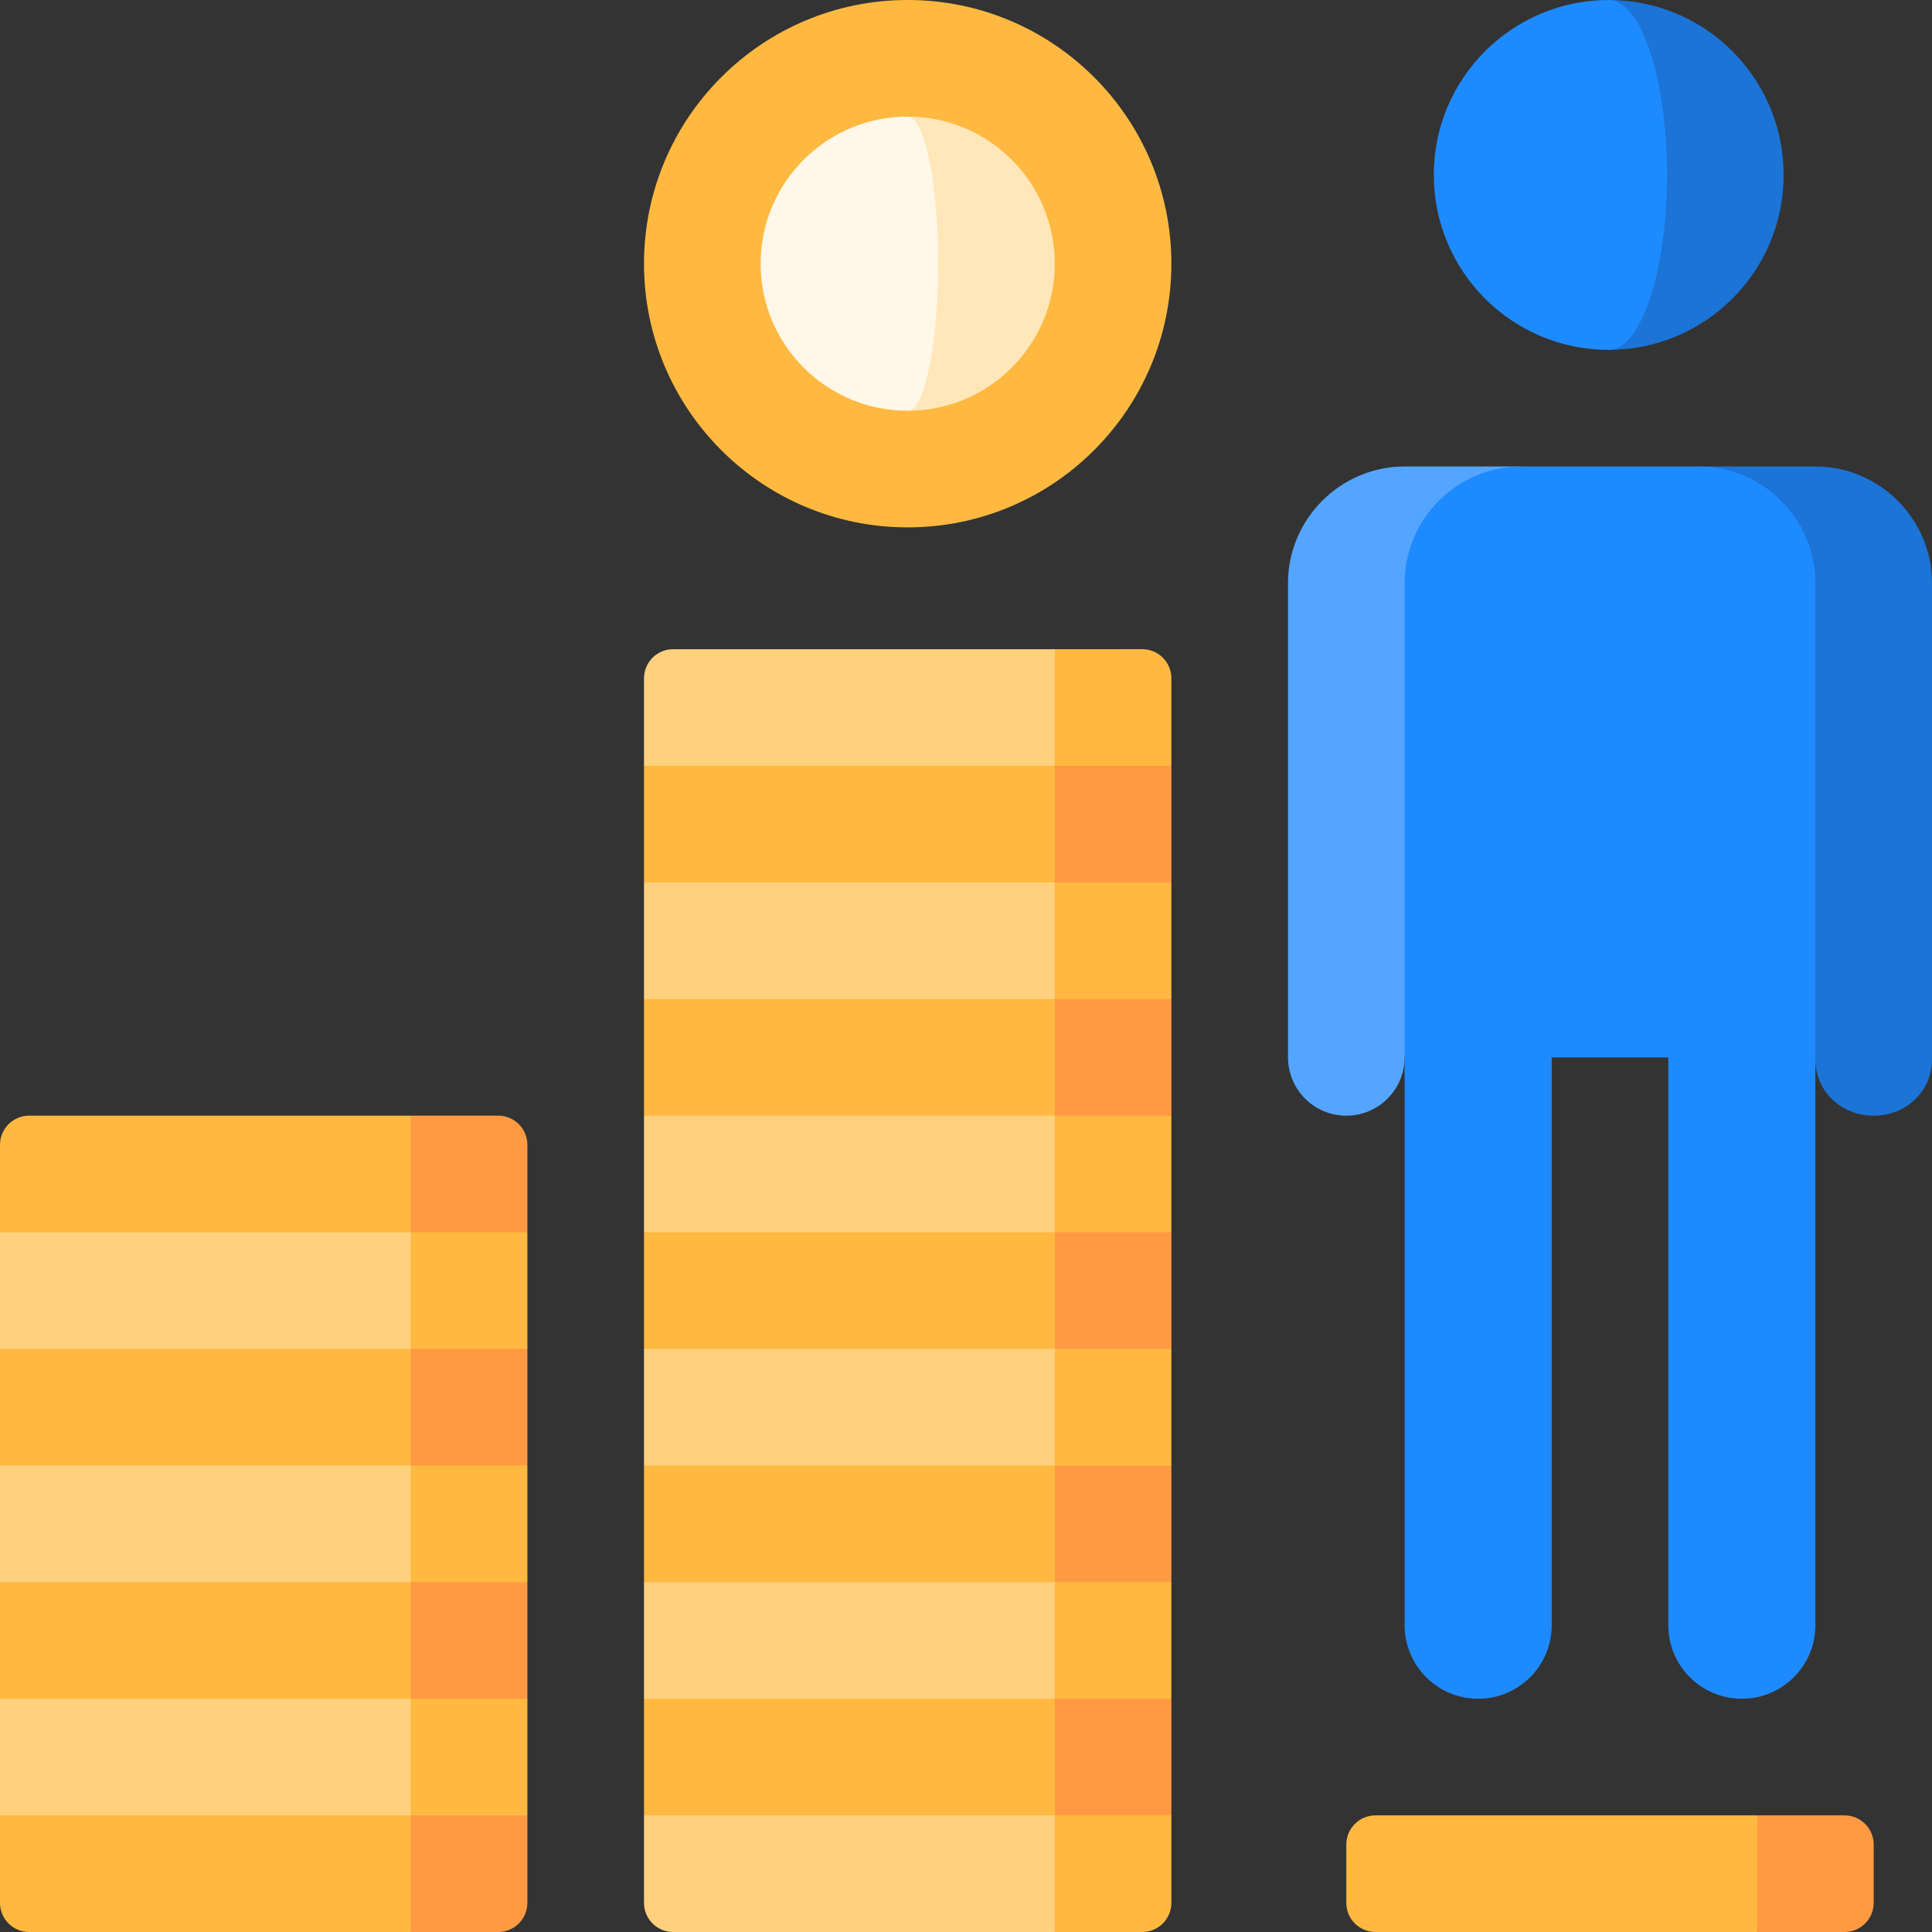 <svg id="Capa_1" enable-background="new 0 0 497 497" height="512" viewBox="0 0 497 497" width="512" xmlns="http://www.w3.org/2000/svg"><rect x="0" y="0" width="497" height="497" fill="#333333" stroke="none"/><g><path d="m452 467-30 15 30 15h22.5c4.142 0 7.5-3.358 7.5-7.5v-15c0-4.142-3.358-7.5-7.5-7.5z" fill="#ff9a42"/><path d="m346.333 474.5v15c0 4.142 3.358 7.5 7.5 7.5h98.167v-30h-98.167c-4.142 0-7.5 3.358-7.5 7.5z" fill="#ffb940"/><path d="m105.667 287-75 105 75 105h22.5c4.142 0 7.5-3.358 7.5-7.5v-22.5l-15-15 15-15v-30l-15-15 15-15v-30l-15-15 15-15v-22.5c0-4.142-3.358-7.5-7.5-7.5z" fill="#ff9a42"/><path d="m0 294.5v22.5l15 15-15 15v30l15 15-15 15v30l15 15-15 15v22.5c0 4.142 3.358 7.5 7.5 7.5h98.167v-210h-98.167c-4.142 0-7.5 3.358-7.5 7.5z" fill="#ffb940"/><path d="m105.667 437-30 15 30 15h30v-30z" fill="#ffb940"/><path d="m0 437h105.667v30h-105.667z" fill="#ffd17e"/><path d="m105.667 377-30 15 30 15h30v-30z" fill="#ffb940"/><path d="m0 377h105.667v30h-105.667z" fill="#ffd17e"/><path d="m105.667 317-30 15 30 15h30v-30z" fill="#ffb940"/><path d="m0 317h105.667v30h-105.667z" fill="#ffd17e"/><path d="m467 120h-30l30 152.511c0 8.28 6.71 14.5 15 14.5 8.28 0 15-6.22 15-14.5v-122.511c0-16.5-13.5-30-30-30z" fill="#1b74d6"/><path d="m361.333 120h30l-30 152.011c0 8.28-6.72 15-15 15s-15-6.72-15-15v-122.011c0-16.5 13.5-30 30-30z" fill="#54a5ff"/><path d="m467 150c0-16.5-13.5-30-30-30h-45.667c-16.5 0-30 13.5-30 30v268.083c0 10.447 8.469 18.916 18.917 18.916 10.447 0 18.917-8.469 18.917-18.916v-146.072h30v146.073c0 10.447 8.469 18.916 18.917 18.916 10.447 0 18.916-8.469 18.916-18.916z" fill="#1e8aff"/><path d="m413.838 0v90c24.853 0 45-20.147 45-45s-20.147-45-45-45z" fill="#1b74d6"/><path d="m428.838 45c0-24.853-6.716-45-15-45-24.853 0-45 20.147-45 45s20.147 45 45 45c8.284 0 15-20.147 15-45z" fill="#1e8aff"/><circle cx="233.5" cy="67.833" fill="#ffb940" r="67.833"/><path d="m233.5 30v75.667c20.895 0 37.834-16.939 37.834-37.833 0-20.896-16.939-37.834-37.834-37.834z" fill="#ffe7ba"/><path d="m241.334 67.833c0-20.895-3.507-37.833-7.834-37.833-20.895 0-37.833 16.939-37.833 37.833 0 20.895 16.939 37.833 37.833 37.833 4.327.001 7.834-16.938 7.834-37.833z" fill="#fff7e8"/><path d="m271.333 167-75 165 75 165h22.5c4.142 0 7.5-3.358 7.5-7.5v-22.5l-15-15 15-15v-30l-15-15 15-15v-30l-15-15 15-15v-30l-15-15 15-15v-30l-15-15 15-15v-22.5c0-4.142-3.358-7.5-7.5-7.5z" fill="#ffb940"/><path d="m165.667 174.5v22.5l15 15-15 15v30l15 15-15 15v30l15 15-15 15v30l15 15-15 15v30l15 15-15 15v22.5c0 4.142 3.358 7.5 7.5 7.5h98.167v-330h-98.167c-4.143 0-7.5 3.358-7.5 7.5z" fill="#ffd17e"/><path d="m271.333 437-30 15 30 15h30v-30z" fill="#ff9a42"/><path d="m165.667 437h105.667v30h-105.667z" fill="#ffb940"/><path d="m271.333 377-30 15 30 15h30v-30z" fill="#ff9a42"/><path d="m165.667 377h105.667v30h-105.667z" fill="#ffb940"/><path d="m271.333 317-30 15 30 15h30v-30z" fill="#ff9a42"/><path d="m165.667 317h105.667v30h-105.667z" fill="#ffb940"/><path d="m271.333 257-30 15 30 15h30v-30z" fill="#ff9a42"/><path d="m165.667 257h105.667v30h-105.667z" fill="#ffb940"/><path d="m271.333 197-30 15 30 15h30v-30z" fill="#ff9a42"/><path d="m165.667 197h105.667v30h-105.667z" fill="#ffb940"/></g></svg>